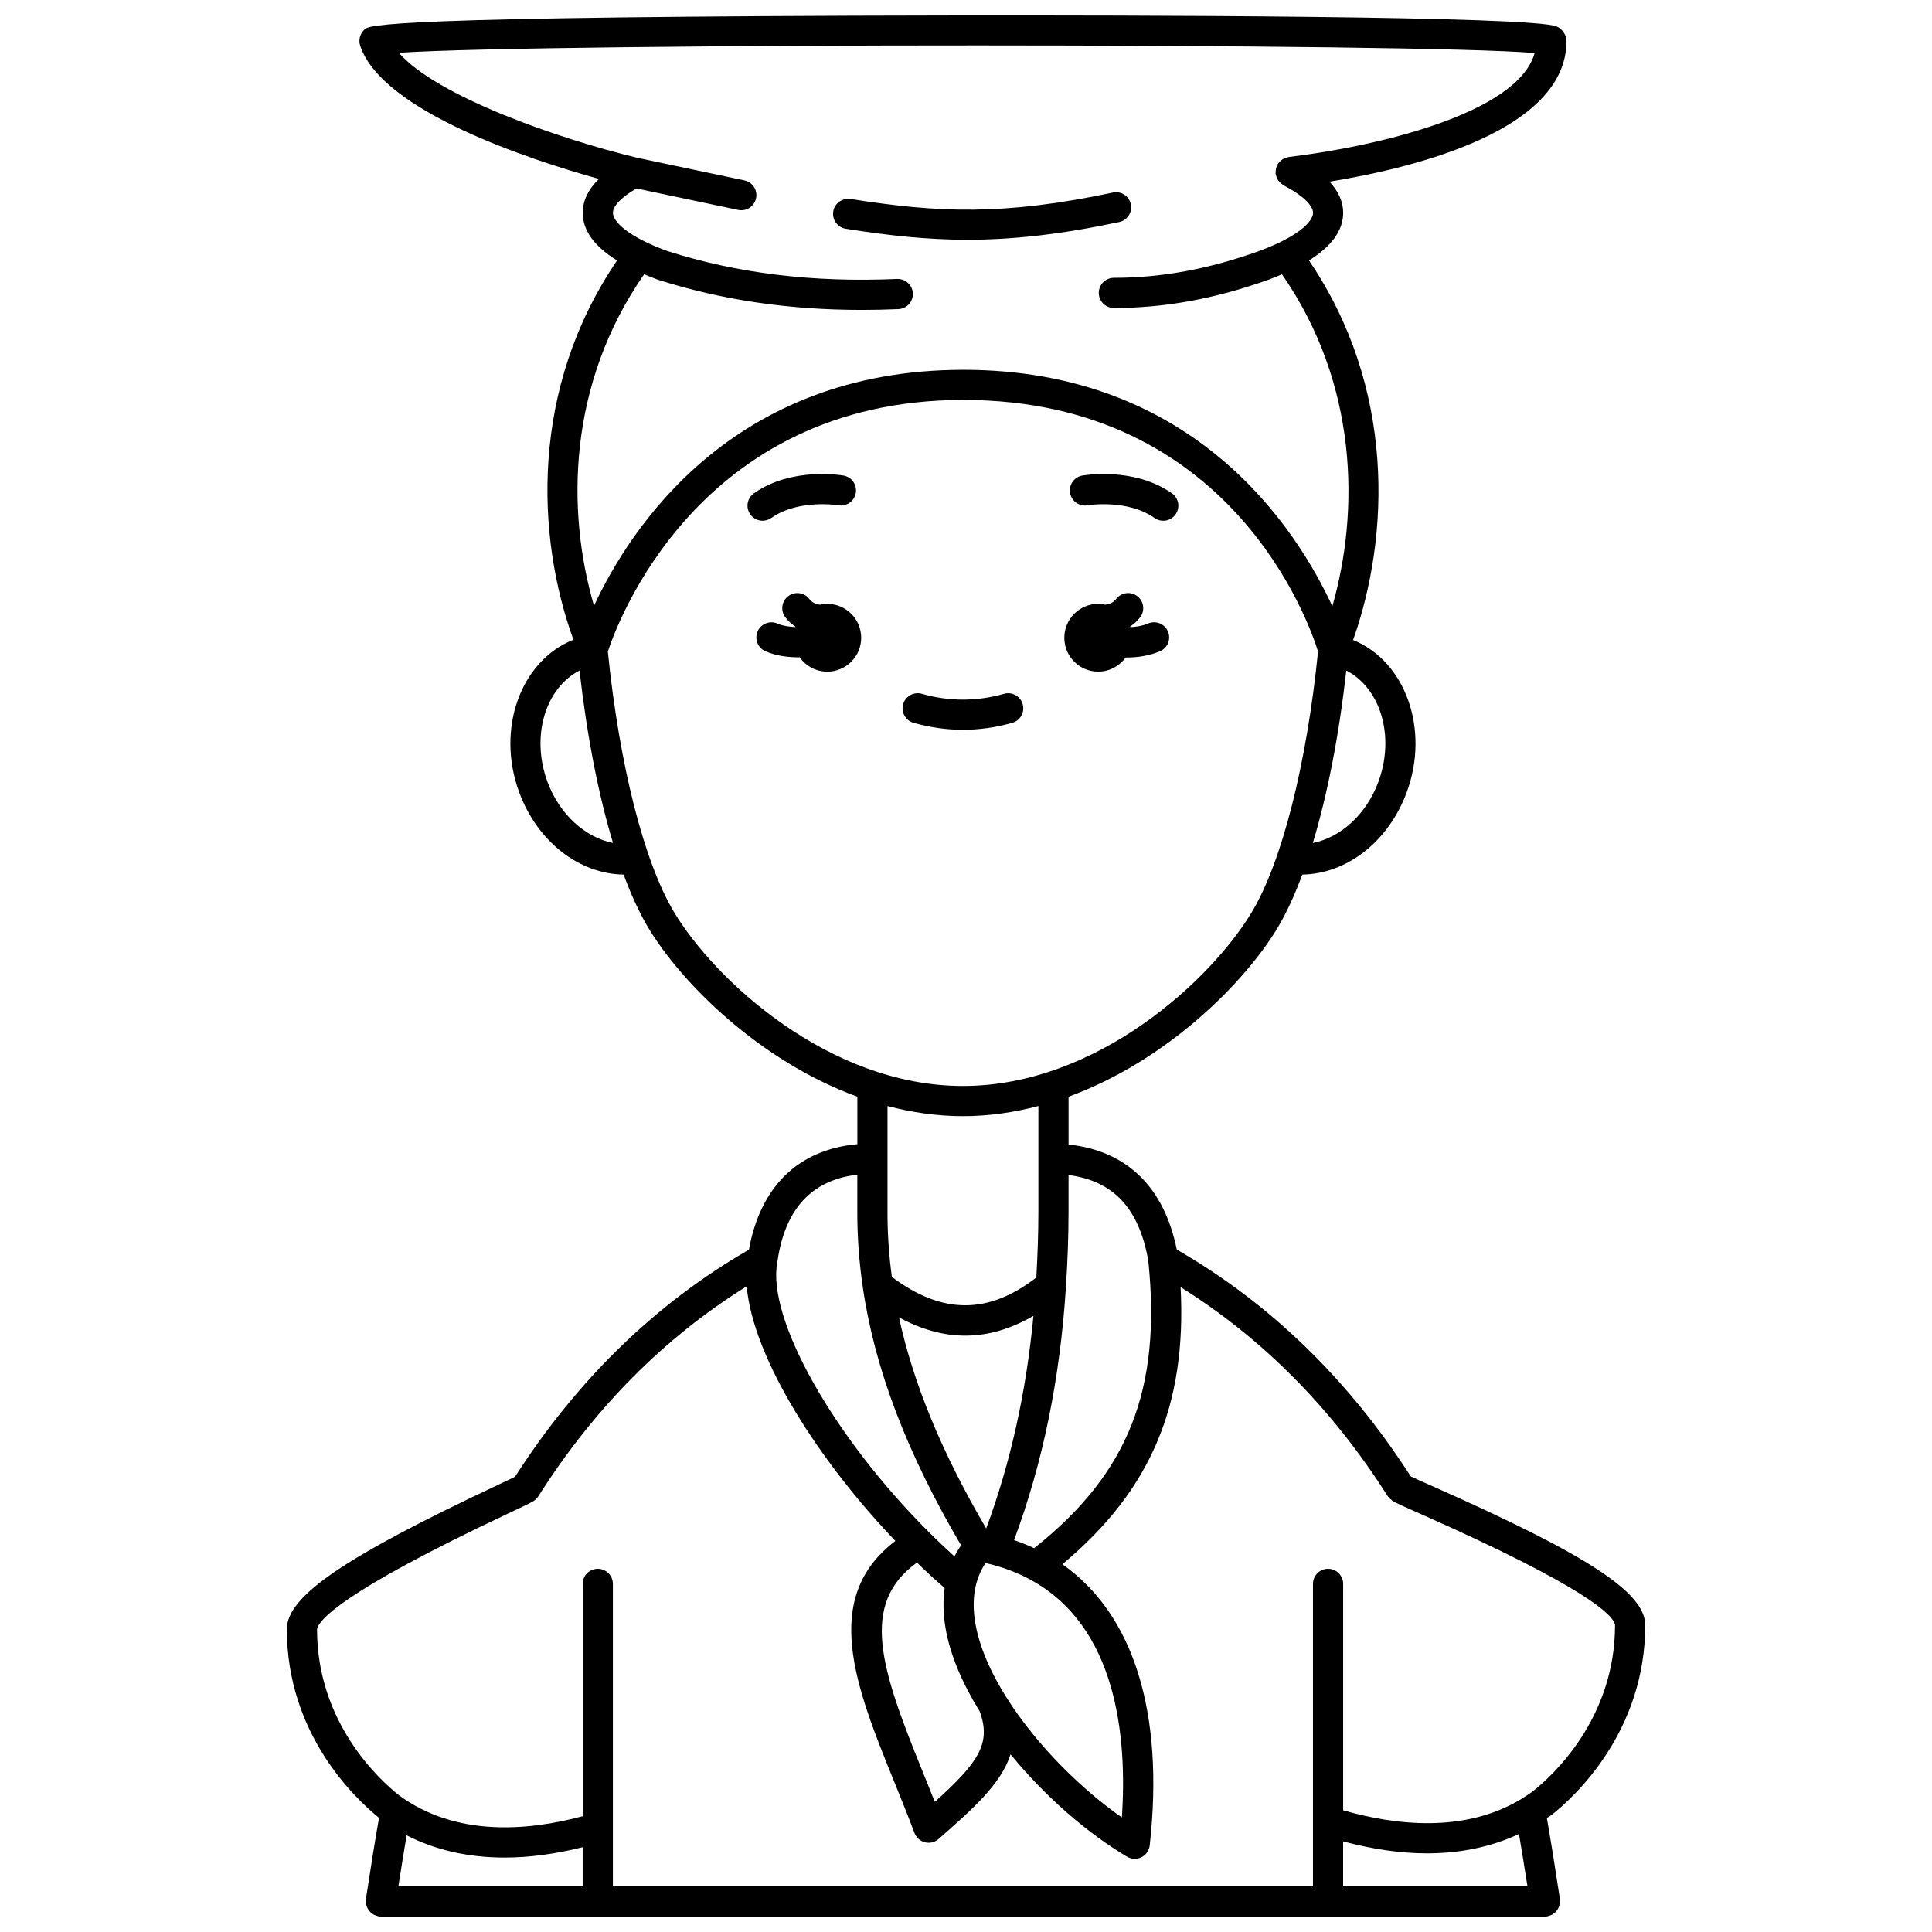 <?xml version="1.0" encoding="UTF-8"?>
<!-- Uploaded to: ICON Repo, www.svgrepo.com, Generator: ICON Repo Mixer Tools -->
<svg width="800px" height="800px" version="1.1" viewBox="144 144 512 512" xmlns="http://www.w3.org/2000/svg">
 <defs>
  <clipPath id="a">
   <path d="m220 148.09h360v503.81h-360z"/>
  </clipPath>
 </defs>
 <path d="m435.04 321.99c3.008 0 5.648-1.492 7.281-3.758 0.082 0 0.164 0.012 0.25 0.012 2.941 0 6.059-0.473 8.84-1.664 2.031-0.867 2.973-3.219 2.102-5.25-0.871-2.031-3.215-2.973-5.25-2.102-1.469 0.629-3.129 0.895-4.742 0.969-0.016-0.043-0.023-0.09-0.039-0.133 0.98-0.684 1.891-1.469 2.656-2.465 1.344-1.75 1.016-4.258-0.734-5.606-1.75-1.348-4.258-1.02-5.606 0.734-0.758 0.988-1.754 1.371-2.824 1.52-0.625-0.137-1.273-0.223-1.938-0.223-4.957 0-8.98 4.023-8.98 8.98 0.004 4.969 4.023 8.984 8.984 8.984z"/>
 <path d="m363.24 304.03c-0.668 0-1.312 0.082-1.938 0.223-1.066-0.145-2.066-0.527-2.824-1.52-1.344-1.754-3.859-2.082-5.606-0.734-1.75 1.344-2.082 3.856-0.734 5.606 0.766 0.996 1.676 1.781 2.66 2.465-0.012 0.031-0.02 0.062-0.031 0.098-1.691-0.059-3.383-0.32-4.695-0.902-2.019-0.902-4.383 0.004-5.281 2.019-0.898 2.016 0.004 4.383 2.019 5.281 2.594 1.16 5.723 1.625 8.742 1.625 0.121 0 0.23-0.016 0.355-0.02 1.625 2.312 4.297 3.828 7.336 3.828 4.957 0 8.98-4.023 8.98-8.98 0-4.965-4.019-8.988-8.984-8.988z"/>
 <path d="m432.2 277.91c0.105-0.02 10.547-1.727 17.77 3.363 0.699 0.496 1.504 0.73 2.301 0.73 1.254 0 2.496-0.586 3.269-1.695 1.273-1.809 0.84-4.301-0.965-5.574-9.98-7.031-23.199-4.805-23.754-4.703-2.168 0.383-3.613 2.445-3.238 4.621 0.379 2.168 2.453 3.637 4.617 3.258z"/>
 <path d="m348.4 281.27c7.172-5.055 17.523-3.406 17.766-3.363 2.176 0.352 4.242-1.074 4.625-3.246 0.383-2.176-1.066-4.25-3.242-4.633-0.559-0.102-13.77-2.328-23.754 4.703-1.805 1.273-2.238 3.766-0.965 5.574 0.781 1.105 2.016 1.695 3.269 1.695 0.797-0.004 1.602-0.238 2.301-0.73z"/>
 <path d="m412.27 335.55c2.129-0.602 3.359-2.812 2.754-4.934-0.602-2.125-2.824-3.359-4.934-2.754-7.254 2.055-14.551 2.055-21.812 0-2.113-0.602-4.336 0.633-4.934 2.754-0.605 2.125 0.633 4.336 2.754 4.934 4.34 1.23 8.742 1.852 13.082 1.852 4.348 0 8.754-0.621 13.09-1.852z"/>
 <g clip-path="url(#a)">
  <path d="m579.99 574.64c0-8.609-15.238-18.562-56.223-36.719-2.383-1.055-4.758-2.106-5.902-2.66-16.535-25.746-37.391-45.945-62.004-60.113-3.406-16.621-13.254-26.18-28.684-27.844v-12.668c26.137-9.543 46.742-30.324 55.406-44.77 2.328-3.879 4.516-8.637 6.539-14.098 11.793-0.176 22.859-8.727 27.688-21.844 6.106-16.605-0.281-34.641-14.223-40.32 9.777-27.594 11.23-66.84-11.691-100.58 5.969-3.731 9.059-7.945 9.059-12.625 0-2.926-1.238-5.684-3.613-8.258 22.504-3.66 62.793-13.531 62.793-37.285 0-1.582-1.125-3.188-2.57-3.832-6.402-2.84-113.62-2.981-159.4-2.926-152.71 0.223-155.32 2.586-156.57 3.723-1.176 1.059-1.641 2.785-1.145 4.289 5.766 17.441 45.188 30.27 63.266 35.305-2.832 2.773-4.285 5.773-4.285 8.984 0 4.688 3.082 8.902 9.098 12.629-23.09 33.934-21.5 73.148-11.566 100.5-14.062 5.609-20.516 23.723-14.387 40.398 4.82 13.121 15.902 21.676 27.688 21.844 2.023 5.457 4.211 10.215 6.539 14.094 8.668 14.445 29.27 35.227 55.406 44.77v12.586c-15.617 1.402-25.703 11.191-28.734 27.953-24.586 14.164-45.441 34.379-61.988 60.176-1.035 0.52-3.074 1.48-5.109 2.438-40.359 19.004-55.359 29.289-55.359 37.957 0 27.625 17.801 44.621 24.43 50.012-0.934 5.231-2.277 13.543-3.488 21.555-0.016 0.102 0.02 0.191 0.016 0.293-0.008 0.105-0.059 0.195-0.059 0.305 0 0.176 0.078 0.328 0.102 0.5 0.035 0.266 0.066 0.516 0.156 0.766 0.082 0.25 0.199 0.469 0.332 0.695 0.125 0.219 0.25 0.426 0.414 0.617 0.172 0.199 0.359 0.359 0.566 0.52 0.195 0.156 0.391 0.301 0.617 0.414 0.238 0.125 0.492 0.199 0.754 0.277 0.16 0.043 0.297 0.145 0.465 0.168 0.199 0.031 0.395 0.043 0.586 0.043h0.004 308.55c0.004 0 0.008-0.004 0.012-0.004 0.188 0 0.375-0.012 0.562-0.043 0.164-0.023 0.293-0.121 0.445-0.16 0.285-0.074 0.551-0.16 0.809-0.297 0.195-0.105 0.367-0.23 0.539-0.363 0.238-0.18 0.457-0.367 0.648-0.598 0.133-0.156 0.23-0.324 0.34-0.5 0.16-0.266 0.297-0.527 0.391-0.828 0.062-0.195 0.094-0.395 0.125-0.605 0.031-0.203 0.121-0.387 0.121-0.605 0-0.129-0.059-0.238-0.07-0.363-0.008-0.078 0.023-0.152 0.012-0.227-1.047-6.965-2.441-15.746-3.465-21.504 0.445-0.309 0.906-0.582 1.344-0.902 5.801-4.598 24.727-21.809 24.727-50.27zm-131.68-96.527c3.523 34.168-5.297 56.406-30.258 76.168-1.707-0.801-3.481-1.508-5.316-2.137 7.625-20.516 12.168-42.629 13.746-67.027 0.02-0.137 0.02-0.27 0.023-0.402 0.406-6.438 0.668-12.992 0.668-19.766v-9.559c11.906 1.562 18.703 8.84 21.137 22.723zm-56.574 143.41c-1.094-2.773-2.211-5.523-3.309-8.23-10.852-26.75-16.812-44.141-1.43-55.184 2.578 2.492 4.941 4.648 7.348 6.731-0.469 3.309-0.406 6.832 0.227 10.59 1.219 7.199 4.512 14.77 9.082 22.145 3.066 8.484-0.324 13.477-11.918 23.949zm-9.5-128.41c5.887 3.203 11.746 4.844 17.578 4.844 6.066 0 12.09-1.77 18.055-5.246-1.922 20.312-6.074 38.941-12.516 56.348-11.672-19.938-19.27-38.25-23.117-55.945zm20.223 80.984c-1.051-6.219-0.145-11.547 2.703-15.883 4.394 0.996 8.262 2.469 11.699 4.301 0.012 0.008 0.02 0.016 0.035 0.02 23.098 12.355 25.855 41.801 24.41 63.113-17.328-12.121-35.812-33.633-38.848-51.551zm106.84-222.93c-3.188 8.664-10.031 14.785-17.383 16.23 3.856-12.75 6.914-28.363 8.871-45.703 9.082 4.664 12.938 17.426 8.512 29.473zm-194.59-134.49c1.137 0.477 2.273 0.957 3.531 1.41 16.895 5.391 34.68 8.043 54.117 8.043 3.199 0 6.445-0.07 9.738-0.215 2.207-0.098 3.914-1.965 3.824-4.168-0.094-2.203-1.934-3.875-4.168-3.824-22.332 0.988-42.309-1.469-60.918-7.402-10.633-3.875-14.402-7.875-14.402-10.121 0-1.832 2.316-4.203 6.258-6.457l26.938 5.684c2.168 0.453 4.277-0.926 4.738-3.086 0.457-2.164-0.926-4.281-3.086-4.738l-28.309-5.973c-20.629-4.941-53.227-16.273-63.273-27.848 39.16-2.606 270.62-2.617 301 0.074-4.481 16.086-42.273 24.836-65.168 27.543-0.129 0.016-0.23 0.094-0.355 0.117-0.27 0.055-0.512 0.141-0.758 0.246-0.238 0.105-0.457 0.219-0.668 0.363-0.203 0.141-0.379 0.301-0.555 0.48-0.195 0.199-0.363 0.406-0.516 0.645-0.066 0.105-0.172 0.172-0.227 0.285-0.059 0.117-0.055 0.238-0.102 0.355-0.105 0.25-0.172 0.504-0.219 0.781-0.047 0.27-0.07 0.527-0.062 0.797 0.004 0.129-0.043 0.242-0.031 0.371 0.016 0.129 0.09 0.227 0.117 0.352 0.059 0.273 0.145 0.523 0.258 0.781 0.102 0.227 0.211 0.438 0.352 0.641 0.148 0.215 0.316 0.398 0.508 0.586 0.188 0.18 0.379 0.336 0.602 0.48 0.113 0.07 0.188 0.184 0.312 0.246 4.879 2.516 7.789 5.238 7.789 7.281 0 2.242-3.773 6.25-14.387 10.152-13.234 4.754-25.789 7.066-38.395 7.066-2.207 0-4 1.793-4 4 0 2.207 1.793 4 4 4 13.539 0 26.984-2.469 41.129-7.551 1.215-0.449 2.316-0.914 3.418-1.379 20.133 29 20.598 62.613 13.352 87.977-9.32-20.219-36.223-62.668-97.773-62.668-61.406 0-88.457 42.258-97.895 62.523-7.367-25.152-6.981-58.711 13.289-87.852zm-25.637 134.49c-4.426-12.039-0.566-24.797 8.508-29.469 1.961 17.336 5.019 32.945 8.871 45.695-7.348-1.453-14.191-7.566-17.379-16.227zm33.574 34.582c-7.977-13.301-14.523-39.078-17.562-69.074 2.168-6.699 23.609-66.688 94.215-66.688 71.234 0 91.77 59.457 93.996 66.664-3.035 30.004-9.586 55.797-17.566 69.094-10.68 17.809-40.906 46.047-76.539 46.047-35.637 0-65.863-28.238-76.543-46.043zm76.543 54.039c6.887 0 13.57-0.996 19.992-2.684v27.84c0.004 6.031-0.219 11.867-0.551 17.617-12.738 9.852-24.984 9.805-38.277-0.16-0.785-5.848-1.184-11.648-1.156-17.441 0-0.008-0.004-0.012-0.004-0.016h0.004v-27.836c6.422 1.684 13.102 2.68 19.992 2.68zm-27.992 15.523v9.609 0.008c-0.027 6.633 0.457 13.27 1.418 19.953 0.008 0.117 0.027 0.223 0.047 0.34 3.184 21.66 11.68 43.852 26.031 68.297-0.648 0.953-1.238 1.93-1.754 2.941-2.094-1.895-4.231-3.914-6.644-6.305-25.52-25.398-43.211-56.902-40.285-71.727 0.023-0.117 0.039-0.242 0.055-0.371 2.039-13.789 9.172-21.383 21.133-22.746zm-72.785 188.6h-48.84c0.766-4.93 1.535-9.688 2.188-13.531 7.633 3.91 16.367 5.894 25.996 5.894 6.496 0 13.418-0.945 20.66-2.742zm250.38 0h-48.848v-11.922c7.793 2.07 15.234 3.168 22.203 3.168 8.926 0 17.094-1.734 24.395-5.125 0.707 4.121 1.512 9.141 2.25 13.879zm1.434-25.203c-0.922 0.68-1.863 1.297-2.816 1.883-0.062 0.039-0.125 0.078-0.184 0.125-15.16 9.219-33.66 6.945-47.277 3.027v-60c0-2.207-1.793-4-4-4s-4 1.793-4 4v80.172h-185.53v-80.172c0-2.207-1.793-4-4-4s-4 1.793-4 4v61.574c-14.379 3.871-33.57 5.586-48.711-5.574-5.082-4.035-21.688-19.125-21.688-43.957 0.289-2.195 5.805-9.586 50.758-30.75 3.668-1.727 5.352-2.527 6.227-3.023 0.648-0.32 1.215-0.801 1.617-1.426 14.902-23.508 33.496-42.172 55.254-55.699 1.734 19.375 19.547 46.723 39.41 67.473-20.016 15.207-10.406 38.926-0.258 63.953 1.781 4.387 3.602 8.879 5.32 13.445 0.465 1.23 1.5 2.156 2.769 2.473 0.32 0.078 0.648 0.121 0.973 0.121 0.961 0 1.898-0.344 2.641-0.996 9.109-8 16.543-14.562 19.074-22.441 9.051 11.082 20.344 20.902 30.871 27.133 0.629 0.371 1.332 0.559 2.035 0.559 0.613 0 1.223-0.141 1.785-0.418 1.215-0.609 2.039-1.789 2.188-3.137 3.938-35.391-4.387-61.336-23.148-74.516 23.359-19.477 32.992-42.078 31.332-73.438 21.613 13.5 40.07 32.055 54.867 55.367 0.039 0.059 0.094 0.113 0.133 0.168 0.02 0.031 0.043 0.055 0.066 0.082 0.094 0.121 0.176 0.246 0.281 0.359l0.039 0.039c0.117 0.125 0.273 0.172 0.398 0.277 0.141 0.117 0.227 0.27 0.387 0.363 0.859 0.531 2.801 1.398 7.496 3.481 43.766 19.391 51.031 26.781 51.465 29.406 0.004 24.871-16.602 39.965-21.773 44.066z"/>
 </g>
 <path d="m440.59 202.85c2.164-0.457 3.543-2.578 3.086-4.738-0.461-2.164-2.574-3.547-4.738-3.086-29.035 6.125-46.195 5.379-69.547 1.699-2.152-0.324-4.227 1.148-4.574 3.328-0.344 2.18 1.148 4.231 3.328 4.574 11.324 1.785 21.469 2.906 32.238 2.906 11.852 0 24.453-1.359 40.207-4.684z"/>
</svg>